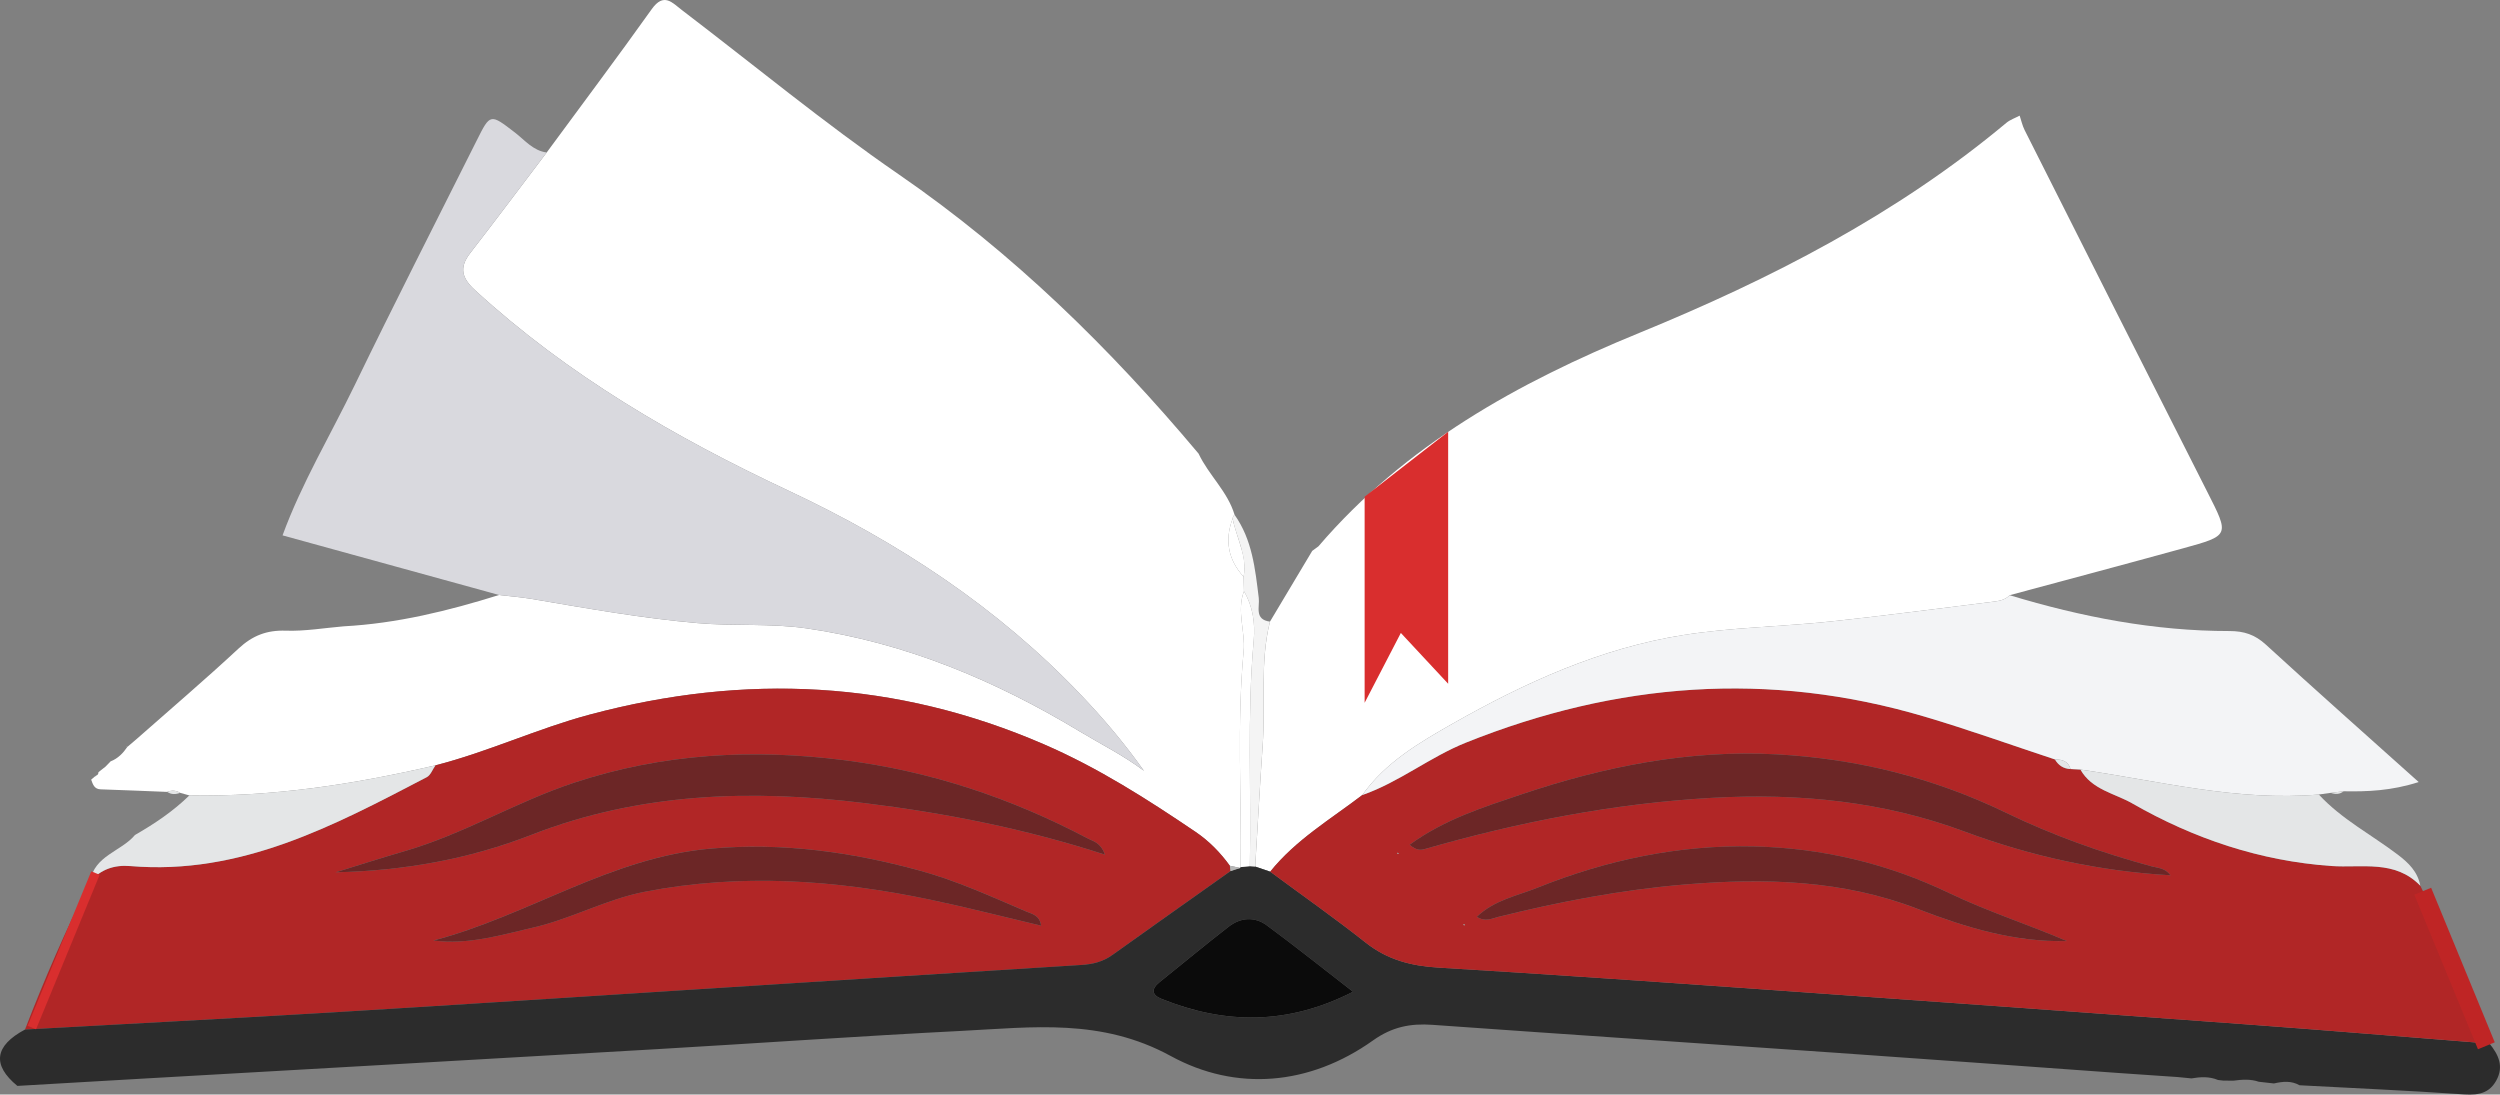 <?xml version="1.0" encoding="utf-8"?>
<!-- Generator: Adobe Illustrator 15.1.0, SVG Export Plug-In . SVG Version: 6.00 Build 0)  -->
<!DOCTYPE svg PUBLIC "-//W3C//DTD SVG 1.1//EN" "http://www.w3.org/Graphics/SVG/1.1/DTD/svg11.dtd">
<svg version="1.1" id="Layer_1" xmlns="http://www.w3.org/2000/svg" xmlns:xlink="http://www.w3.org/1999/xlink" x="0px" y="0px"
	 width="275px" height="120.402px" viewBox="0 0 275 120.402" enable-background="new 0 0 275 120.402" xml:space="preserve">
<rect x="0" y="0" width="275" height="120.402" fill="#808080" stroke="none"/>
<g>
	<path fill="#FFFFFF" d="M60.136,16.774c3.86-5.249,7.771-10.458,11.549-15.761c1.341-1.885,2.265-0.713,3.347,0.112
		c7.928,6.043,15.629,12.412,23.828,18.054c12.551,8.634,23.254,19.126,32.984,30.72c1.111,2.365,3.192,4.156,3.957,6.726
		c-0.131,0.115-0.2,0.26-0.215,0.432c-0.895,2.376-0.489,4.506,1.211,6.39l0.039,1.592c-0.83,2.195,0.169,4.406-0.036,6.587
		c-0.743,7.916-0.232,15.84-0.332,23.758l-0.042,0.092l-1.139-0.239c-1.045-1.45-2.295-2.728-3.76-3.718
		c-5.322-3.603-10.701-7.045-16.656-9.628c-16.314-7.075-32.924-7.846-49.987-3.288c-5.78,1.546-11.198,4.107-16.981,5.584
		c-8.906,2.071-17.892,3.481-27.072,3.31l-1.012-0.284c-0.462-0.289-0.942-0.305-1.44-0.105c-2.438-0.097-4.874-0.199-7.312-0.281
		c-0.71-0.023-0.849-0.559-1.039-1.066l0.48-0.41l0.055,0.076l-0.033-0.092c0.201-0.054,0.301-0.187,0.299-0.395l0.848-0.668
		l-0.06,0.045l0.631-0.648l-0.058,0.072c0.791-0.314,1.35-0.895,1.818-1.58l-0.16-0.133l0.145,0.148l1.024-0.873
		c3.748-3.31,7.556-6.553,11.216-9.957c1.535-1.428,3.108-2.045,5.21-1.972c2.111,0.072,4.24-0.3,6.36-0.478
		c5.865-0.314,11.513-1.703,17.088-3.445c1.201,0.142,2.412,0.232,3.603,0.435c6.056,1.032,12.086,2.12,18.229,2.657
		c4.004,0.351,8.027,0.004,11.992,0.577c10.854,1.573,20.741,5.717,30.082,11.355c2.338,1.41,4.797,2.621,7.037,4.318
		c-2.099-2.969-4.395-5.684-6.84-8.257c-9.23-9.719-20.211-16.912-32.307-22.584C74.258,48.125,62.453,41.27,52.25,31.917
		c-1.425-1.308-1.781-2.458-0.54-4.059C54.552,24.188,57.331,20.471,60.136,16.774z"/>
	<path fill="#FFFFFF" d="M145.027,60.097c9.553-11.147,21.92-18.002,35.283-23.472c14.46-5.922,28.298-13.014,40.39-23.112
		c0.42-0.348,0.973-0.532,1.462-0.792c0.179,0.528,0.296,1.09,0.544,1.583c6.692,13.282,13.379,26.567,20.11,39.828
		c2.419,4.766,2.479,4.766-2.682,6.185c-6.349,1.749-12.712,3.44-19.072,5.155c-0.562,0.593-1.316,0.652-2.06,0.746
		c-5.897,0.725-11.79,1.525-17.7,2.15c-5.363,0.568-10.794,0.641-16.108,1.48c-9.112,1.443-17.453,5.236-25.396,9.748
		c-3.645,2.075-7.407,4.262-9.944,7.858c-3.497,2.667-7.327,4.932-10.133,8.429l-1.648-0.562c0.287-4.445,0.507-8.903,0.824-13.337
		c0.323-4.535-0.317-9.129,0.801-13.607l4.642-7.771l-0.085,0.058C144.513,60.475,144.77,60.288,145.027,60.097z"/>
	<path fill="#B12626" d="M114.524,101.825c-0.162-1.145-0.969-1.277-1.633-1.558c-3.86-1.646-7.672-3.401-11.742-4.51
		c-7.518-2.051-15.062-3.096-22.938-2.416c-11.054,0.955-20.141,7.399-30.539,10.114c3.826,0.499,7.412-0.601,11.029-1.438
		c4.184-0.966,7.985-3.102,12.229-3.926c10.533-2.048,20.977-1.312,31.375,0.866C106.37,99.81,110.393,100.849,114.524,101.825z
		 M121.537,94.009c-0.456-1.329-1.271-1.456-1.896-1.785c-8.405-4.431-17.296-7.398-26.73-8.598
		c-10.093-1.281-20.022-0.756-29.786,2.479c-6.385,2.117-12.165,5.663-18.634,7.529c-2.531,0.729-5.038,1.543-7.557,2.316
		c7.454-0.156,14.653-1.438,21.552-4.128c11.871-4.627,24.15-5.014,36.581-3.485C103.92,89.424,112.672,91.134,121.537,94.009z
		 M47.903,84.185c5.783-1.477,11.201-4.038,16.98-5.584c17.064-4.558,33.674-3.787,49.988,3.289
		c5.955,2.582,11.334,6.024,16.656,9.627c1.464,0.991,2.715,2.269,3.76,3.718l0.066,0.586c-4.334,3.075-8.678,6.137-12.996,9.229
		c-1.029,0.736-2.138,1.015-3.391,1.094c-13.69,0.846-27.377,1.73-41.064,2.603c-13.78,0.876-27.558,1.785-41.341,2.616
		c-11.269,0.676-22.542,1.259-33.813,1.887c2.136-5.541,4.506-10.98,7.161-16.296c1.189-1.311,2.615-1.836,4.427-1.686
		c12.141,1.027,22.366-4.437,32.607-9.778C47.374,85.263,47.588,84.628,47.903,84.185z"/>
	<path fill="#2C2C2C" d="M148.835,109.094c-3.377-2.612-6.396-5.031-9.511-7.32c-1.325-0.973-2.871-0.846-4.168,0.159
		c-2.569,1.988-5.066,4.072-7.604,6.104c-0.931,0.746-0.873,1.404,0.211,1.84C134.729,112.679,141.599,112.788,148.835,109.094z
		 M2.75,113.25c11.271-0.628,22.545-1.211,33.813-1.887c13.783-0.831,27.562-1.74,41.341-2.616
		c13.688-0.872,27.374-1.757,41.064-2.603c1.253-0.079,2.361-0.357,3.391-1.094c4.319-3.093,8.662-6.154,12.996-9.229l1.072-0.347
		l0.042-0.091l1.015-0.103l0.589,0.042l1.648,0.562c3.521,2.601,7.106,5.116,10.537,7.828c2.392,1.888,5.025,2.549,8.007,2.727
		c12.017,0.723,24.024,1.568,36.028,2.42c17.592,1.247,35.184,2.521,52.772,3.82c8.931,0.661,17.852,1.407,26.779,2.117
		c0.996,1.22,1.606,2.512,0.745,4.067c-0.942,1.694-2.446,1.598-4.116,1.483c-5.838-0.396-11.682-0.656-17.525-0.967
		c-0.905-0.52-1.857-0.417-2.814-0.199l-1.661-0.185c-0.921-0.319-1.86-0.244-2.803-0.12l-1.129-0.01l-0.559-0.066
		c-0.955-0.401-1.937-0.344-2.924-0.175l-1.507-0.148c-2.139-0.147-4.276-0.292-6.415-0.44c-10.407-0.746-20.816-1.51-31.227-2.234
		c-14.786-1.03-29.575-2.018-44.358-3.072c-2.404-0.172-4.425,0.227-6.499,1.703c-7.013,4.998-15.101,5.65-22.267,1.73
		c-7.639-4.18-15.213-3.162-22.995-2.766c-11.171,0.567-22.33,1.358-33.499,2.008c-18.898,1.103-37.801,2.166-56.701,3.25
		c-4.56,0.26-9.12,0.528-13.68,0.794C-0.892,117.148-0.609,115.043,2.75,113.25z"/>
	<path fill="#D9D9DE" d="M60.136,16.774c-2.806,3.697-5.584,7.415-8.426,11.083c-1.241,1.601-0.885,2.751,0.54,4.059
		c10.202,9.353,22.008,16.208,34.438,22.034c12.096,5.672,23.076,12.865,32.306,22.583c2.446,2.574,4.741,5.289,6.841,8.258
		c-2.241-1.697-4.699-2.909-7.037-4.319c-9.341-5.638-19.229-9.782-30.082-11.355c-3.966-0.573-7.988-0.227-11.993-0.577
		c-6.143-0.537-12.174-1.624-18.229-2.657c-1.19-0.202-2.401-0.293-3.603-0.435c-7.938-2.184-15.874-4.37-23.811-6.557
		c2.111-5.762,5.273-11.026,7.937-16.523c4.373-9.027,8.939-17.96,13.431-26.933c1.485-2.969,1.477-2.944,4.197-0.854
		C57.735,15.418,58.638,16.578,60.136,16.774z"/>
	<path fill="#E4E6E7" d="M47.903,84.185c-0.314,0.443-0.529,1.078-0.958,1.305c-10.241,5.342-20.467,10.805-32.607,9.778
		c-1.812-0.151-3.237,0.374-4.427,1.686c0.459-2.851,3.418-3.286,4.94-5.107c2.149-1.235,4.2-2.606,5.979-4.352
		C30.011,87.667,38.997,86.256,47.903,84.185z"/>
	<polygon fill="#0C7385" points="10.529,85.332 10.563,85.424 10.508,85.347 	"/>
	<path fill="#0C7385" d="M145.027,60.097c-0.257,0.19-0.514,0.377-0.773,0.567C144.51,60.478,144.767,60.287,145.027,60.097z"/>
	<path fill="#B12626" d="M153.731,93.786l-0.016,0.157l0.16-0.064L153.731,93.786z M161.09,101.81l0.015-0.157l-0.163,0.063
		L161.09,101.81z M162.453,100.849c0.927,0.602,1.667,0.182,2.322,0.019c6.789-1.688,13.633-2.999,20.618-3.579
		c8.715-0.722,17.286-0.51,25.601,2.709c5.249,2.033,10.63,3.657,16.359,3.519c-4.282-1.836-8.728-3.253-12.893-5.255
		c-6.855-3.292-14.034-4.986-21.566-5.155c-8.205-0.185-16.139,1.477-23.726,4.524C166.937,98.527,164.382,98.989,162.453,100.849z
		 M155.059,92.921c0.758,0.656,1.227,0.602,1.677,0.472c10.331-2.969,20.789-5.022,31.583-5.63
		c9.559-0.537,18.814,0.375,27.761,3.699c7.302,2.716,14.776,4.367,22.68,4.82c-0.601-0.821-1.389-0.797-2.083-0.984
		c-5.503-1.492-10.866-3.406-15.988-5.883c-8.013-3.878-16.436-5.968-25.296-6.439c-9.652-0.516-18.954,1.348-28.011,4.398
		C163.208,88.781,158.913,90.117,155.059,92.921z M266.236,97.433l3.582,7.366l0.514,1.127l0.522,1.136
		c0.996,2.578,1.993,5.154,2.989,7.734c-8.927-0.71-17.849-1.456-26.778-2.117c-17.589-1.299-35.181-2.573-52.772-3.82
		c-12.005-0.852-24.013-1.697-36.029-2.42c-2.98-0.178-5.614-0.839-8.006-2.727c-3.431-2.712-7.016-5.229-10.537-7.828
		c2.806-3.497,6.636-5.762,10.133-8.429c4.056-1.41,7.411-4.168,11.403-5.769c16.528-6.626,33.32-7.937,50.471-2.851
		c4.814,1.425,9.547,3.128,14.315,4.702c0.387,0.658,0.951,1.027,1.725,1.057l1.078,0.055c1.256,2.229,3.757,2.609,5.723,3.735
		c6.768,3.882,14.04,6.321,21.856,6.874C259.825,95.498,263.44,94.543,266.236,97.433z"/>
	<path fill="#0C7385" d="M243.982,118.8l0.559,0.066L243.982,118.8z"/>
	<path fill="#F4F4F4" d="M135.8,56.624c1.948,2.742,2.271,5.95,2.664,9.151c0.117,0.967-0.514,2.377,1.231,2.604
		c-1.117,4.479-0.477,9.072-0.8,13.607c-0.317,4.434-0.537,8.892-0.824,13.337l-0.589-0.042c0.163-8.29-0.323-16.59,0.429-24.87
		c0.166-1.845-0.091-3.708-1.075-5.373c-0.012-0.531-0.027-1.06-0.039-1.591c0.423-2.287-0.776-4.268-1.211-6.391
		C135.601,56.884,135.67,56.739,135.8,56.624z"/>
	<path fill="#FFFFFF" d="M136.836,65.038c0.984,1.665,1.241,3.528,1.075,5.373c-0.752,8.28-0.266,16.58-0.429,24.87l-1.016,0.103
		c0.101-7.919-0.41-15.843,0.333-23.759C137.005,69.444,136.006,67.234,136.836,65.038z"/>
	<path fill="#FFFFFF" d="M135.586,57.056c0.229,1.117,0.668,2.194,1.053,3.599c0.194,0.693,0.358,1.708,0.158,2.792
		C135.096,61.562,134.692,59.432,135.586,57.056z"/>
	<path fill="#E4E6E7" d="M19.819,87.21c-0.498,0.19-0.981,0.205-1.44-0.108C18.876,86.906,19.357,86.921,19.819,87.21z"/>
	<path fill="#B6B6B6" d="M136.426,95.474l-1.072,0.347c-0.021-0.192-0.046-0.39-0.066-0.585
		C135.667,95.314,136.045,95.395,136.426,95.474z"/>
	<path fill="#F3F4F6" d="M228.845,84.65c-0.359-0.018-0.719-0.036-1.081-0.055c-0.26-0.86-0.925-1.068-1.722-1.057
		c-4.769-1.574-9.501-3.277-14.315-4.702c-17.15-5.086-33.941-3.775-50.471,2.851c-3.992,1.601-7.348,4.357-11.403,5.769
		c2.536-3.597,6.3-5.784,9.944-7.858c7.943-4.512,16.284-8.305,25.396-9.748c5.314-0.84,10.745-0.912,16.108-1.48
		c5.91-0.625,11.802-1.426,17.7-2.15c0.743-0.094,1.498-0.154,2.06-0.746c7.889,2.387,15.916,3.947,24.182,3.941
		c1.598,0,2.8,0.393,3.996,1.488c5.418,4.966,10.917,9.834,16.818,15.122c-3.015,0.966-5.62,1.063-8.254,1.015
		c-0.478,0.058-0.954,0.118-1.432,0.176l-1.305,0.181C246.15,88.177,237.548,85.912,228.845,84.65z"/>
	<path fill="#6C2626" d="M121.538,94.009c-8.864-2.875-17.617-4.585-26.471-5.672c-12.432-1.528-24.711-1.142-36.582,3.484
		c-6.898,2.691-14.098,3.972-21.551,4.129c2.518-0.773,5.025-1.588,7.556-2.316c6.469-1.866,12.249-5.412,18.634-7.529
		c9.764-3.234,19.693-3.76,29.787-2.479c9.434,1.198,18.325,4.167,26.729,8.598C120.266,92.553,121.081,92.68,121.538,94.009z"/>
	<path fill="#6C2626" d="M114.524,101.825c-4.131-0.976-8.154-2.015-12.219-2.866c-10.398-2.178-20.842-2.914-31.375-0.866
		c-4.243,0.824-8.045,2.96-12.229,3.926c-3.617,0.837-7.203,1.937-11.029,1.438c10.398-2.715,19.485-9.159,30.539-10.114
		c7.876-0.68,15.42,0.365,22.938,2.416c4.07,1.108,7.882,2.863,11.742,4.51C113.555,100.547,114.362,100.68,114.524,101.825z"/>
	<path fill="#0B0B0B" d="M148.835,109.094c-7.236,3.693-14.106,3.585-21.071,0.782c-1.084-0.435-1.142-1.094-0.211-1.84
		c2.536-2.031,5.034-4.115,7.604-6.104c1.296-1.005,2.843-1.132,4.168-0.159C142.439,104.063,145.458,106.482,148.835,109.094z"/>
	<path fill="#E4E6E7" d="M228.845,84.65c8.703,1.262,17.305,3.527,26.223,2.745c2.497,2.709,5.769,4.406,8.661,6.596
		c1.224,0.927,2.214,1.896,2.507,3.442c-2.796-2.89-6.411-1.936-9.812-2.174c-7.816-0.553-15.089-2.993-21.856-6.874
		C232.602,87.259,230.101,86.878,228.845,84.65z"/>
	<path fill="#E4E6E7" d="M256.373,87.214c0.478-0.058,0.954-0.118,1.432-0.176C257.367,87.395,256.88,87.392,256.373,87.214z"/>
	<path fill="#6C2626" d="M155.059,92.921c3.854-2.806,8.148-4.141,12.322-5.548c9.057-3.05,18.358-4.913,28.011-4.397
		c8.86,0.472,17.283,2.562,25.296,6.439c5.122,2.477,10.485,4.391,15.988,5.883c0.694,0.188,1.482,0.163,2.083,0.984
		c-7.903-0.453-15.378-2.105-22.681-4.82c-8.945-3.324-18.201-4.236-27.76-3.699c-10.794,0.607-21.252,2.66-31.584,5.629
		C156.286,93.523,155.817,93.577,155.059,92.921z"/>
	<path fill="#6C2626" d="M162.453,100.849c1.93-1.86,4.484-2.322,6.717-3.219c7.586-3.048,15.52-4.709,23.726-4.524
		c7.531,0.169,14.71,1.863,21.565,5.155c4.165,2.002,8.61,3.418,12.893,5.255c-5.729,0.139-11.11-1.486-16.359-3.519
		c-8.314-3.219-16.885-3.431-25.601-2.709c-6.985,0.58-13.829,1.891-20.618,3.578C164.12,101.031,163.379,101.451,162.453,100.849z"
		/>
	<path fill="#E4E6E7" d="M226.042,83.539c0.797-0.012,1.462,0.196,1.722,1.057C226.994,84.566,226.429,84.197,226.042,83.539z"/>
	<polygon fill="#B6B6B6" points="161.089,101.808 160.943,101.716 161.105,101.653 	"/>
	<polygon fill="#B6B6B6" points="153.732,93.787 153.875,93.877 153.716,93.941 	"/>
	<polygon fill="#D92E2E" points="150.109,54.636 150.109,77.307 154.093,69.625 159.297,75.213 159.297,47.493 	"/>
	<line fill="none" stroke="#D92E2E" x1="10.5" y1="96.035" x2="3.5" y2="113.035"/>
	<line fill="none" stroke="#BF2525" stroke-width="2" x1="266.5" y1="98.035" x2="273.5" y2="115.035"/>
</g>
</svg>
